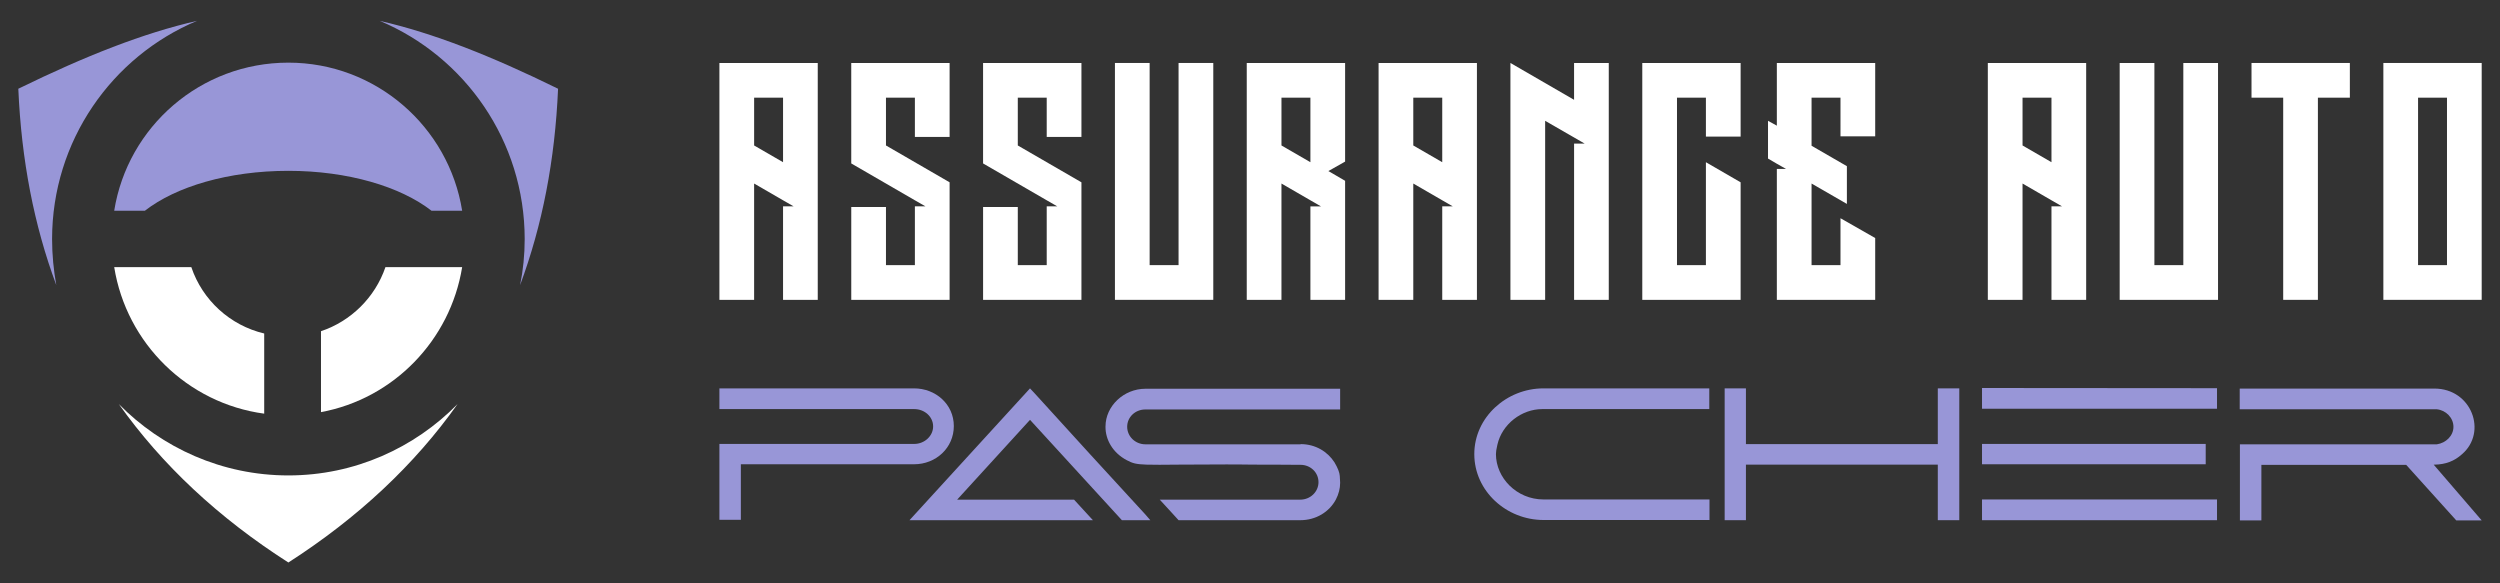 <?xml version="1.0" encoding="utf-8"?>
<!-- Generator: Adobe Illustrator 16.0.0, SVG Export Plug-In . SVG Version: 6.00 Build 0)  -->
<!DOCTYPE svg PUBLIC "-//W3C//DTD SVG 1.1//EN" "http://www.w3.org/Graphics/SVG/1.1/DTD/svg11.dtd">
<svg version="1.1" id="Calque_1" xmlns="http://www.w3.org/2000/svg" xmlns:xlink="http://www.w3.org/1999/xlink" x="0px" y="0px"
	 width="240px" height="56px" viewBox="0 0 240 56" enable-background="new 0 0 240 56" xml:space="preserve">
<rect x="0" y="0" width="240" height="56" fill="#333333" stroke="none"/>
<g>
	<g>
		<path fill-rule="evenodd" clip-rule="evenodd" fill="#9896D7" d="M27.684,16.4c5.709,0,10.754,1.509,13.738,3.829h2.945
			c-1.29-8.065-8.287-14.215-16.684-14.215c-8.434,0-15.431,6.149-16.719,14.215h2.947C16.894,17.909,21.939,16.4,27.684,16.4
			L27.684,16.4z"/>
		<path fill-rule="evenodd" clip-rule="evenodd" fill="#FFFFFF" d="M25.364,32.015c-3.277-0.773-5.929-3.203-6.997-6.37h-7.403
			c1.179,7.328,7.036,13.073,14.4,14.067V32.015z"/>
		<path fill-rule="evenodd" clip-rule="evenodd" fill="#FFFFFF" d="M37.002,25.645c-0.994,2.909-3.315,5.192-6.187,6.15v7.769
			c6.959-1.288,12.41-6.886,13.552-13.919H37.002z"/>
		<path fill-rule="evenodd" clip-rule="evenodd" fill="#9896D7" d="M49.928,27.374c2.137-5.743,3.352-12.005,3.646-18.855
			C47.129,5.352,41.605,3.18,36.447,2C44.624,5.425,50.37,13.528,50.37,22.955C50.37,24.466,50.222,25.938,49.928,27.374
			L49.928,27.374z"/>
		<path fill-rule="evenodd" clip-rule="evenodd" fill="#FFFFFF" d="M11.407,38.792c4.125,5.819,9.539,10.9,16.277,15.208
			c6.703-4.308,12.116-9.389,16.241-15.208c-4.125,4.197-9.869,6.849-16.241,6.849C21.313,45.641,15.532,42.989,11.407,38.792
			L11.407,38.792z"/>
		<path fill-rule="evenodd" clip-rule="evenodd" fill="#9896D7" d="M1.758,8.519c0.295,6.851,1.51,13.112,3.646,18.855
			c-0.257-1.436-0.404-2.908-0.404-4.419c0-9.427,5.745-17.53,13.919-20.955C13.764,3.18,8.24,5.352,1.758,8.519L1.758,8.519z"/>
	</g>
	<g>
		<g>
			<path fill="#FFFFFF" d="M75.173,6.045h3.331v3.332v8.125v0.322v3.01v0.293v7.658h-3.331v-8.974h1.023l-0.059-0.029l-0.965-0.555
				l-2.777-1.608v11.166h-3.332V15.69v-0.321v-3.012v-0.293V9.377V6.045h3.332H75.173z M75.173,15.572V9.377h-2.777v4.588
				L75.173,15.572z"/>
			<path fill="#FFFFFF" d="M91.162,6.045v3.332v3.771h-3.333V9.377h-2.776v4.588l6.109,3.537v0.117v0.205v3.01v0.293v4.325v3.333
				h-3.333h-2.776h-3.332v-3.333v-5.583h3.332v5.583h2.776v-5.641h1.023l-0.059-0.029l-0.965-0.555l-6.108-3.537v-0.235v-0.086
				v-3.012v-0.293V9.377V6.045h3.332h2.776H91.162z"/>
			<path fill="#FFFFFF" d="M103.818,6.045v3.332v3.771h-3.333V9.377h-2.777v4.588l6.11,3.537v0.117v0.205v3.01v0.293v4.325v3.333
				h-3.333h-2.777h-3.332v-3.333v-5.583h3.332v5.583h2.777v-5.641h1.023l-0.059-0.029l-0.965-0.555l-6.109-3.537v-0.235v-0.086
				v-3.012v-0.293V9.377V6.045h3.332h2.777H103.818z"/>
			<path fill="#FFFFFF" d="M116.475,28.785h-3.333h-2.777h-3.331v-3.333V6.045h3.331v19.407h2.777V6.045h3.333v19.407V28.785z"/>
			<path fill="#FFFFFF" d="M125.799,6.045h3.331v3.332v6.137l-1.606,0.907l1.606,0.936v0.146v0.322v3.01v0.293v7.658h-3.331v-8.974
				h1.022l-0.06-0.029l-0.963-0.555l-2.778-1.608v11.166h-3.332V15.69v-0.321v-3.012v-0.293V9.377V6.045h3.332H125.799z
				 M125.799,15.572V9.377h-2.778v4.588L125.799,15.572z"/>
			<path fill="#FFFFFF" d="M138.455,6.045h3.33v3.332v8.125v0.322v3.01v0.293v7.658h-3.33v-8.974h1.021l-0.059-0.029l-0.963-0.555
				l-2.779-1.608v11.166h-3.331V15.69v-0.321v-3.012v-0.293V9.377V6.045h3.331H138.455z M138.455,15.572V9.377h-2.779v4.588
				L138.455,15.572z"/>
			<path fill="#FFFFFF" d="M154.442,6.045v5.465v0.293v3.011v0.32v7.659v5.992h-3.33v-5.992v-9.004h1.021l-3.799-2.191v17.188
				h-3.333V9.697v-0.32V9.026v-2.66V6.045l6.11,3.537V6.045H154.442z"/>
			<path fill="#FFFFFF" d="M163.767,13.116V9.377h-2.776v16.075h2.776v-6.225v-1.403v-2.252l3.333,1.93v0.322v3.01v0.293v4.325
				v3.333h-3.333h-2.776h-3.332v-3.333V9.377V6.045h3.332h2.776h3.333v3.332v3.739H163.767z"/>
			<path fill="#FFFFFF" d="M180.019,6.045v3.332v3.712h-3.332V9.377h-2.777v4.616l3.391,1.96v3.624l-3.391-1.958v7.833h2.777v-0.146
				v-0.645v-0.086v-0.322v-0.351v-2.66v-0.292l3.332,1.9v1.811v0.79v1.053v2.28h-3.332h-2.777h-3.333v-3.333v-9.236h0.877
				l-0.877-0.497l-0.848-0.497v-0.322v-3.01v-0.292l0.848,0.467V9.377V6.045h3.333h2.777H180.019z"/>
			<path fill="#FFFFFF" d="M196.941,6.045h3.331v3.332v8.125v0.322v3.01v0.293v7.658h-3.331v-8.974h1.023l-0.059-0.029l-0.965-0.555
				l-2.777-1.608v11.166h-3.332V15.69v-0.321v-3.012v-0.293V9.377V6.045h3.332H196.941z M196.941,15.572V9.377h-2.777v4.588
				L196.941,15.572z"/>
			<path fill="#FFFFFF" d="M212.931,28.785h-3.332h-2.777h-3.333v-3.333V6.045h3.333v19.407h2.777V6.045h3.332v19.407V28.785z"/>
			<path fill="#FFFFFF" d="M225.586,9.377h-3.068v19.408h-3.331V9.377h-3.042V6.045h3.042h3.331h3.068V9.377z"/>
			<path fill="#FFFFFF" d="M238.242,9.377v16.075v3.333h-3.331h-2.777h-3.331v-3.333V9.377V6.045h3.331h2.777h3.331V9.377z
				 M234.911,25.452V9.377h-2.777v16.075H234.911z"/>
		</g>
		<g>
			<path fill="#9896D7" d="M69.063,49.901v-7.284h18.707c0.979,0,1.81-0.76,1.81-1.681c0-0.941-0.83-1.663-1.81-1.663H69.063v-1.989
				h18.69c2.061,0,3.814,1.519,3.814,3.615c0,2.098-1.717,3.67-3.814,3.67H71.123v5.332H69.063z"/>
			<path fill="#9896D7" d="M98.881,37.284l0.506,0.543c1.862,2.06,8.641,9.49,10.557,11.55l0.487,0.562h-2.729l-8.821-9.635
				l-6.996,7.663h11.225l1.811,1.972H87.312L98.881,37.284z M106.129,40.937c0-1.953,1.754-3.617,3.833-3.617h18.691v1.988h-18.691
				c-0.975,0-1.753,0.726-1.753,1.665c0,0.922,0.778,1.682,1.753,1.682h14.896v-0.02c1.447,0,2.604,0.74,3.253,1.754
				c0.308,0.524,0.488,0.958,0.507,1.301c0.019,0.363,0.036,0.579,0.036,0.651c0,0.561-0.144,1.102-0.416,1.626
				c-0.632,1.175-1.896,1.972-3.417,1.972h-11.678c-0.233-0.272-0.885-0.958-1.807-1.972h13.484c0.978,0,1.755-0.759,1.755-1.68
				c0-0.94-0.777-1.663-1.718-1.663h-0.037c-1.914-0.019-3.416-0.019-4.519-0.019c-1.084-0.019-1.952-0.019-2.584-0.019
				c-1.266,0-3.002,0.019-4.502,0.019c-1.52,0.019-2.531,0.019-3.162,0c-0.995-0.036-1.321-0.128-1.864-0.416
				c-1.392-0.724-2.061-2.008-2.061-3.183V40.937z"/>
			<path fill="#9896D7" d="M148.166,37.284h15.926v1.989h-15.926c-0.036,0-0.071,0-0.108,0c-1.97,0-3.85,1.428-4.303,3.397
				l-0.053,0.255c-0.056,0.197-0.073,0.396-0.092,0.667c0,2.261,1.971,4.356,4.574,4.356h15.927v1.972h-15.927
				c-3.58,0-6.651-2.785-6.651-6.328C141.533,40.049,144.643,37.284,148.166,37.284z"/>
			<path fill="#9896D7" d="M167.609,37.284v5.351h18.42v-5.351h2.063v12.654h-2.063v-5.333h-18.42v5.333h-2.042V37.284H167.609z"/>
			<path fill="#9896D7" d="M190.273,39.235v-1.987l22.56,0.018v1.97H190.273z M211.748,42.617v1.952h-21.475v-1.952H211.748z
				 M190.273,47.949h22.56v1.989h-22.56V47.949z"/>
			<path fill="#9896D7" d="M215.014,37.303h18.691c3.579,0,5.115,4.193,2.639,6.309c-0.723,0.649-1.554,0.976-2.639,0.994h-0.072
				l4.609,5.352h-2.44l-4.809-5.333h-13.9v5.333h-2.062v-7.303h18.908c0.868-0.129,1.592-0.815,1.592-1.682
				c0-0.868-0.724-1.593-1.592-1.682h-18.926V37.303z"/>
		</g>
	</g>
</g>
</svg>
